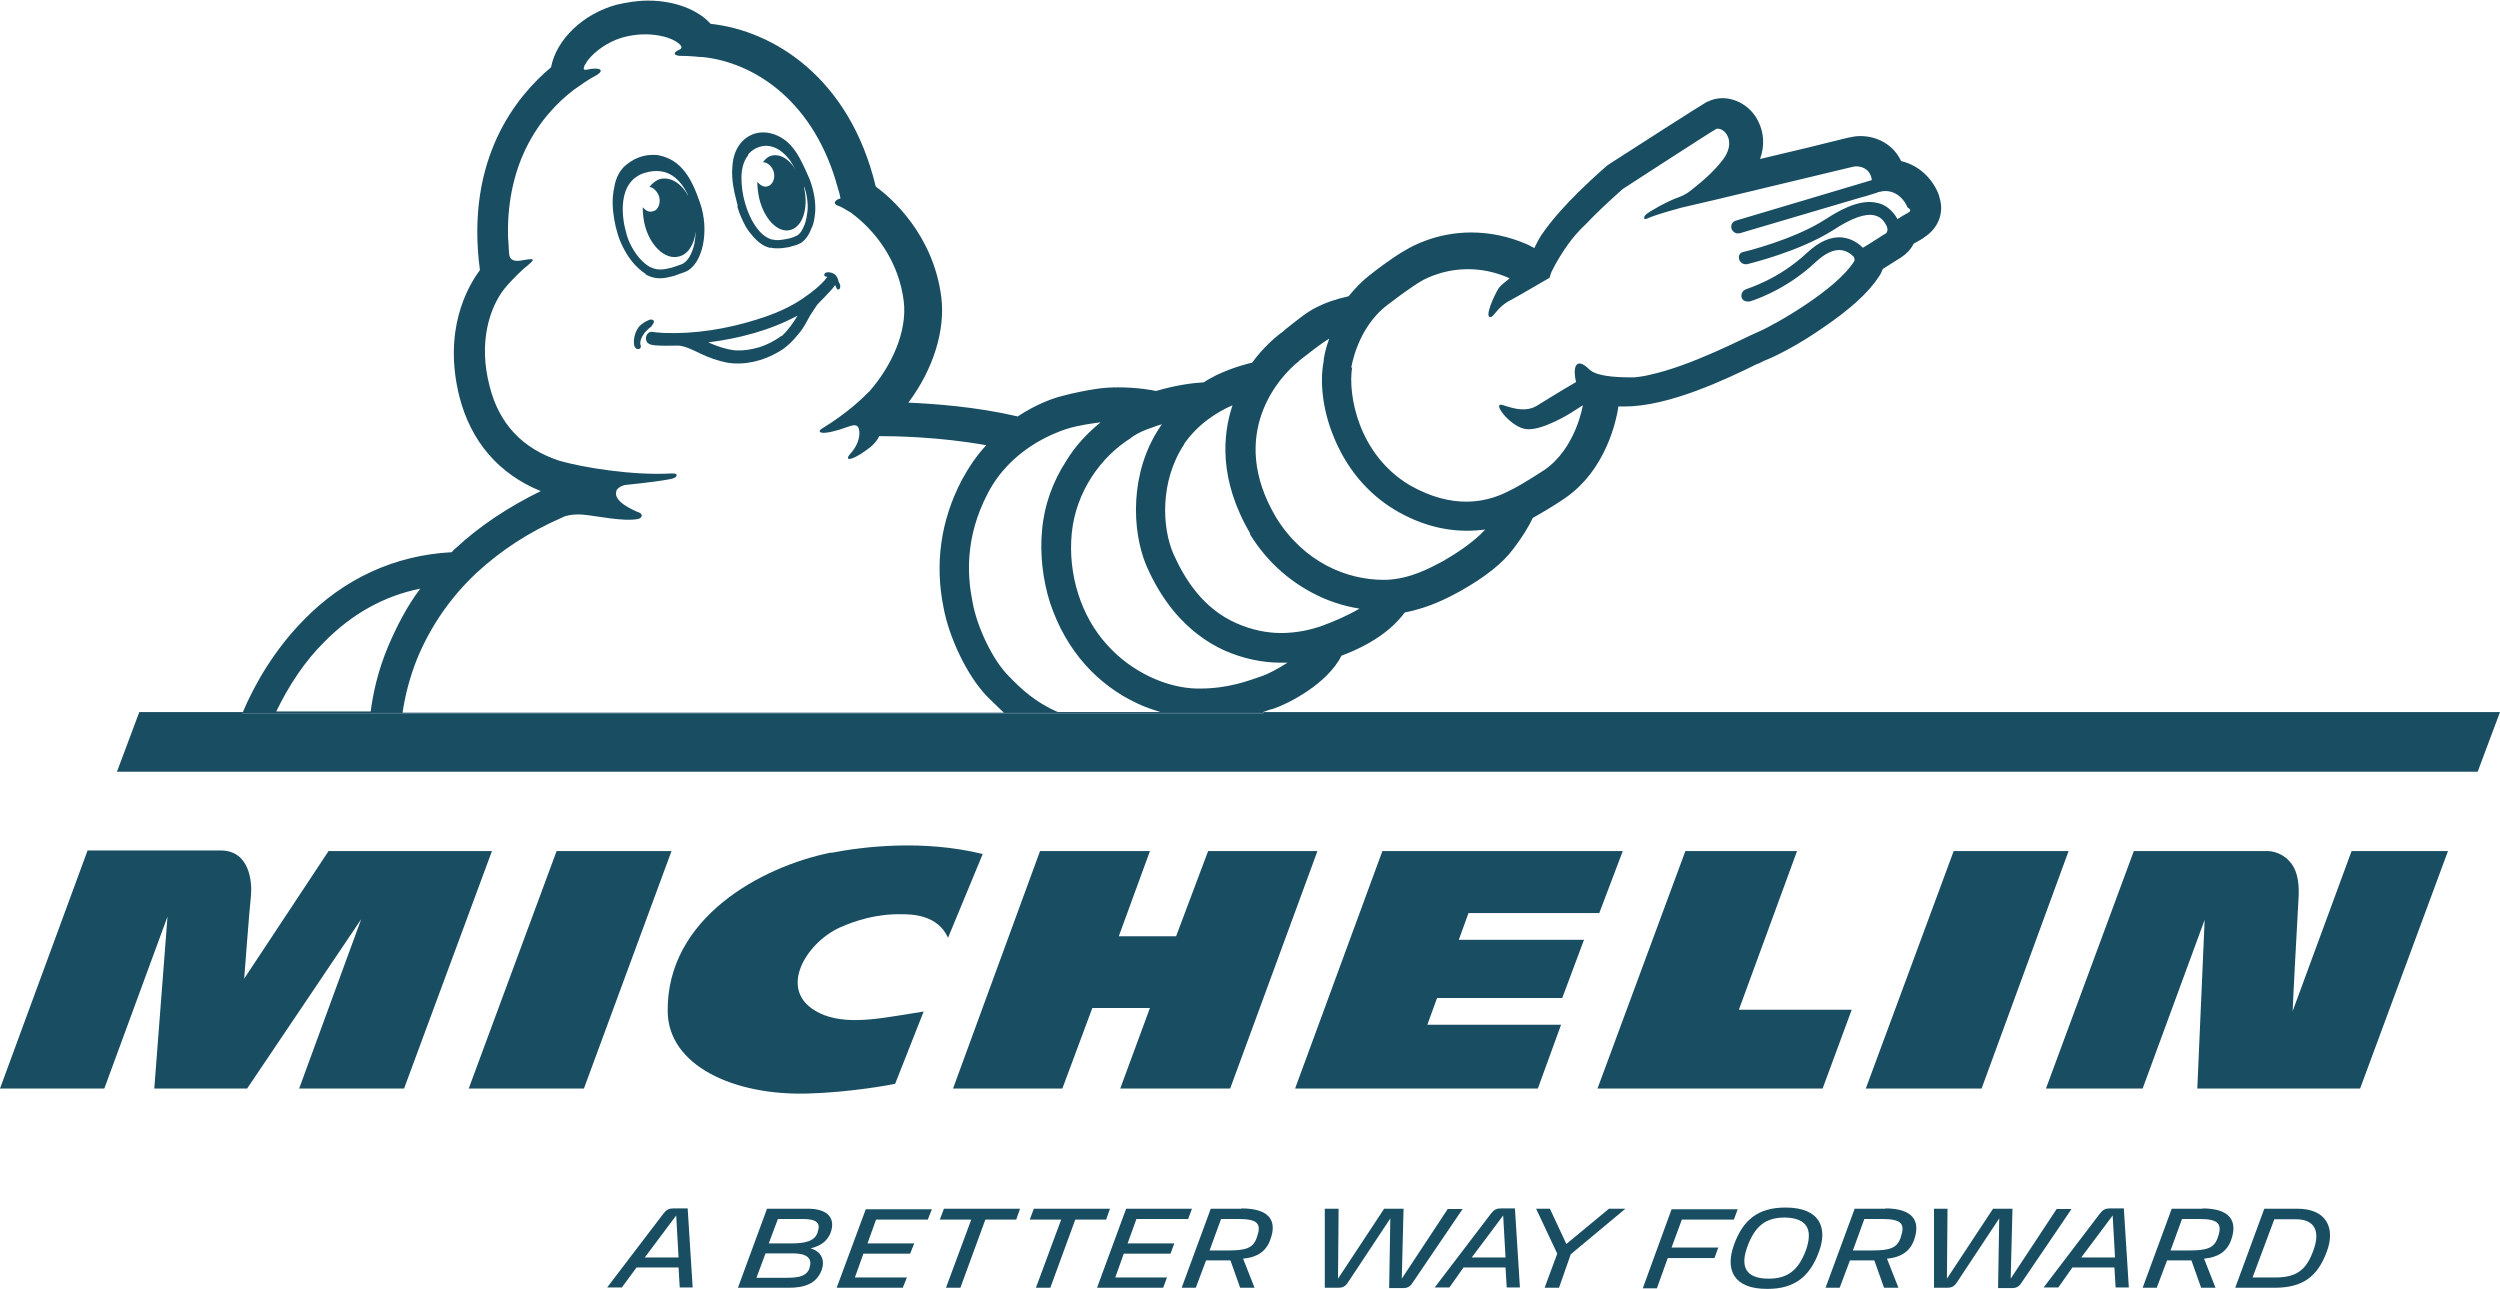 <?xml version="1.0" encoding="UTF-8"?>
<svg id="Layer_1" data-name="Layer 1" xmlns="http://www.w3.org/2000/svg" viewBox="0 0 85.07 43.86">
  <defs>
    <style>
      .cls-1 {
        fill: #003a51;
      }

      .cls-2 {
        opacity: .9;
      }
    </style>
  </defs>
  <g class="cls-2">
    <g>
      <path class="cls-1" d="M38.49,14.89c.23-.16,.48-.27,.74-.35,.1-.04,.21-.08,.31-.1-.02,.02-.04,.06-.06,.08-1.05,1.55-.97,3.55-.47,4.73,.27,.62,.58,1.12,.95,1.57,.49,.58,1.07,1.03,1.72,1.32,.62,.27,1.26,.41,1.92,.41h.21c-.33,.21-.66,.39-.91,.47-.41,.14-1.1,.41-2.07,.41h-.1c-1.01-.02-2.21-.54-3.06-1.49-.87-.95-1.34-2.38-1.2-3.8,.14-1.41,.99-2.6,2.02-3.24m1.8,.21c.47-.68,1.12-1.09,1.65-1.32-.33,.99-.48,2.52,.6,4.36v.04c.54,.87,1.26,1.53,2.11,1.98,.5,.27,1.05,.45,1.61,.54-.39,.23-.85,.43-1.26,.58-.39,.14-.87,.25-1.41,.25-.47,0-.99-.1-1.51-.33-1.14-.5-1.76-1.49-2.15-2.36-.39-.89-.47-2.48,.37-3.74m3.9-2.83c.37-.29,.74-.58,1.03-.76-.14,.39-.19,.68-.19,.78-.14,.72-.02,1.65,.31,2.48,.43,1.11,1.16,2,2.13,2.58,.8,.47,1.61,.7,2.44,.7,.23,0,.45-.02,.62-.04-.41,.45-1.05,.85-1.43,1.07-.47,.25-1.11,.6-1.92,.64h-.12c-1.22,0-2.69-.58-3.64-2.11-1.71-2.87,.15-4.85,.77-5.33m1.78,.23s.19-1.36,1.24-2.15c.7-.54,1.1-.78,1.1-.78,0,0,.66-.43,1.63-.43,.43,0,.91,.08,1.42,.31-.15,.12-.29,.23-.37,.33-.19,.31-.48,.99-.29,.99,.14,0,.23-.35,.7-.58,.23-.12,1.32-.76,1.32-.76,0,0,.04-.17,.1-.27,0,0,.14-.29,.41-.7,.02-.02,.06-.08,.12-.17,.15-.21,.37-.47,.62-.7,.29-.31,.7-.7,1.24-1.18,0,0,3.02-1.96,3.16-2.03,.02-.02,.06-.02,.08-.02,.25,0,.62,.45,.17,1.05-.37,.48-.79,.81-1.12,1.07-.1,.08-.23,.15-.33,.19-.47,.16-1.07,.52-1.16,.6-.1,.08-.1,.21,.02,.15,.41-.18,1.05-.33,1.16-.37,.7-.15,5.76-1.38,5.83-1.39,.02,0,.08-.02,.12-.02,.17,0,.47,.06,.54,.43v.04l-4.63,1.38c-.12,.04-.17,.15-.14,.27,.02,.08,.1,.14,.17,.16h.1l4.13-1.22c.08-.02,.23-.06,.54-.16l.04-.02c.1-.02,.17-.04,.25-.04,.43,0,.68,.35,.76,.56,.14,.08,.1,.14,0,.19s-.23,.13-.35,.21v-.02c-.17-.29-.41-.49-.7-.54-.45-.1-1.01,.08-1.74,.56-1.08,.7-2.77,1.11-2.79,1.11-.12,.02-.19,.13-.15,.25,.02,.1,.12,.17,.21,.17h.06c.08-.02,1.78-.43,2.93-1.16,.62-.41,1.1-.58,1.41-.5,.16,.04,.27,.12,.37,.29,.14,.21,.02,.33,0,.33s-.54,.35-.77,.48c-.12-.12-.35-.31-.7-.35-.39-.04-.79,.14-1.2,.52-.99,.93-2.05,1.22-2.07,1.24-.12,.04-.18,.15-.16,.27,.02,.1,.12,.15,.21,.15h.06s1.18-.33,2.25-1.34c.31-.29,.6-.43,.85-.41,.25,.02,.41,.19,.45,.23,0,.02,.06,.1,0,.17-.6,.95-2.69,2.15-3.29,2.4-.45,.19-2.23,1.14-3.68,1.45-.15,.04-.33,.06-.48,.08h-.06c-.21,0-1.2,.02-1.49-.27-.43-.43-.58-.12-.45,.43-.47,.27-1.16,.7-1.34,.81-.48,.29-1.1-.04-1.22-.04-.25,0,.35,.76,.85,.83,.54,.08,1.55-.56,1.55-.56l.39-.25s-.23,1.47-1.32,2.21c-.68,.44-.97,.6-1.22,.72-.17,.08-.68,.35-1.43,.35-.54,0-1.18-.14-1.92-.56-1.76-1.05-2.11-3.1-1.96-4.01M12.62,24.21h-3.22c.44-.91,.99-1.73,1.63-2.36,.93-.95,2.03-1.57,3.27-1.82-.45,.6-.79,1.26-1.09,1.96-.35,.83-.52,1.61-.6,2.25h1.09c.08-.54,.23-1.17,.5-1.84,.45-1.08,1.12-2.07,2.02-2.91,.8-.74,1.76-1.38,2.91-1.88,.1-.06,.35-.12,.68-.1,.49,.04,1.4,.25,1.9,.15,.12-.02,.23-.17-.04-.25-.08-.04-.8-.33-.7-.68v-.02c.02-.08,.16-.19,.33-.21,.8-.08,1.26-.15,1.47-.19,.14-.02,.23-.06,.25-.12,.02-.06-.02-.08-.16-.08-1.34,.08-3.06-.21-3.82-.43-1.26-.41-2.06-1.26-2.38-2.54-.39-1.49,0-2.67,.5-3.31,.25-.31,.68-.72,.81-.81,.33-.27,.1-.21-.27-.15-.27,.04-.35-.08-.37-.19-.02-.1-.02-.41-.04-.56-.04-1.12,.17-2.17,.6-3.06,.47-.97,1.12-1.61,1.63-2,.21-.15,.52-.37,.74-.48,.35-.19,.16-.31-.29-.21,0,0-.14,.04-.1-.08,0-.02,.02-.04,.02-.06,.04-.06,.08-.14,.12-.19,.25-.31,.68-.62,1.16-.76,.93-.27,1.82,0,2.01,.29,.02,.04,0,.1-.06,.12-.15,.06-.27,.18,0,.21,.06,0,.33,0,.72,.04h.06c1.67,.17,3.68,1.38,4.54,4.21,.02,.1,.06,.19,.08,.29,.04,.1,.06,.21,.08,.31-.21,.06-.27,.19-.08,.25,.12,.04,.27,.14,.39,.21,.02,0,.04,.02,.06,.04,.04,.02,.1,.08,.17,.13,.74,.6,1.45,1.59,1.61,2.85,.14,1.08-.45,2.27-1.16,3.08-.29,.29-.78,.76-1.63,1.28-.19,.12-.02,.27,.93-.08,.08-.02,.21-.08,.29,0,.1,.1,.12,.5-.21,.89-.35,.37,.14,.25,.72-.25,.1-.1,.17-.19,.23-.31,.5,0,2.03,.02,3.64,.31-.33,.35-.6,.76-.83,1.18-.72,1.38-.93,2.85-.62,4.36,.17,.93,.76,2.27,1.49,3.02,.16,.15,.33,.33,.54,.52h1.86c-.77-.33-1.26-.79-1.69-1.24-.52-.52-1.07-1.65-1.22-2.52-.17-.85-.27-2.17,.52-3.68,.78-1.51,2.25-2.05,2.67-2.19,.43-.14,1.03-.21,1.03-.21,.04,0,.1-.02,.14-.02-.45,.37-.85,.79-1.16,1.3-.47,.72-.76,1.53-.83,2.36-.08,.81,.02,1.69,.27,2.48,.27,.81,.68,1.53,1.2,2.11,.48,.54,1.1,1.01,1.78,1.32,.25,.12,.52,.21,.78,.29h3.49c.06-.02,.12-.04,.17-.06,0,0,.1-.04,.14-.04,.58-.19,1.88-.87,2.36-1.82,.99-.37,1.71-.87,2.15-1.47,.85-.16,1.51-.52,1.88-.72,.85-.48,1.45-.95,1.82-1.45,.31-.41,.5-.72,.66-1.05,.29-.16,.62-.35,1.05-.64,1.49-.99,1.8-2.81,1.84-3.02,0-.04,.02-.1,.02-.13h.23c1.49,0,3.45-.93,4.5-1.45h.02c.15-.08,.31-.15,.37-.17,.35-.15,1.07-.52,1.8-1.03,.95-.64,1.59-1.22,1.94-1.76,.06-.08,.1-.17,.14-.27l.62-.39c.18-.12,.33-.27,.43-.47,.18-.1,.31-.17,.35-.21,.49-.31,.7-.85,.52-1.38v-.02c-.15-.46-.58-1.03-1.3-1.2-.25-.54-.79-.85-1.39-.85-.14,0-.25,.02-.33,.04-.04,0-.19,.04-1.36,.33l-1.72,.41c.16-.43,.14-.89-.06-1.28-.23-.48-.72-.79-1.22-.79-.17,0-.35,.04-.5,.12h-.02c-.06,.04-.19,.1-3.28,2.09-.04,.02-.08,.06-.12,.08-1.49,1.3-2.03,2.07-2.17,2.27-.08,.1-.19,.29-.31,.54-.08-.04-.15-.08-.23-.12-.62-.27-1.26-.41-1.92-.41-1.18,0-2.02,.47-2.23,.6-.12,.06-.56,.33-1.22,.85-.27,.21-.5,.45-.72,.72-.45,.1-.81,.23-1.08,.37-.35,.17-.68,.45-1.05,.74l-.02,.02c-.06,.06-.12,.1-.19,.15-.15,.12-.56,.45-.95,.99h-.04c-.06,.02-.54,.12-1.16,.41-.15,.08-.31,.16-.44,.25-.35,.02-.89,.08-1.61,.29h-.04c-.06-.02-.6-.12-1.26-.12-.29,0-.56,.02-.79,.06-.15,.02-.72,.12-1.18,.25-.23,.06-.8,.25-1.45,.68-1.41-.33-2.83-.43-3.72-.47,.85-1.14,1.26-2.46,1.12-3.59-.27-2.13-1.71-3.39-2.23-3.76-.89-3.72-3.49-5.31-5.62-5.54-.43-.48-1.22-.79-2.13-.79-.37,0-.72,.06-1.07,.14-1.14,.31-2.05,1.18-2.23,2.13-1.14,.95-2.93,3.08-2.42,6.9-.43,.58-1.26,2.05-.7,4.3,.39,1.53,1.34,2.64,2.77,3.22-1.1,.54-2.07,1.18-2.89,1.94-.06,.04-.1,.1-.14,.14-1.92,.1-3.66,.89-5.04,2.31-.98,1-1.65,2.14-2.08,3.16h4.36v-.02Z"/>
      <path class="cls-1" d="M42.99,24.27v-.04h-8.84v.02H13.7s0-.01,0-.02h-5.45s-.01,.03-.02,.04H42.99Z"/>
      <path class="cls-1" d="M25.45,5.27c.14-.19,.39-.31,.64-.31,.04,0,.1,.02,.14,.02,.27,.06,.5,.27,.66,.49,.06,.1,.12,.19,.17,.29-.21-.35-.5-.52-.77-.47-.14,.02-.25,.12-.33,.23,.16,0,.31,.14,.37,.33,.06,.21-.04,.45-.21,.49-.14,.04-.25-.04-.35-.15,0,.17,.02,.35,.06,.54,.16,.7,.62,1.2,1.05,1.1,.43-.1,.64-.74,.48-1.45v-.04c.1,.27,.14,.56,.12,.83-.02,.15-.04,.31-.1,.47-.06,.14-.12,.29-.25,.37-.12,.06-.23,.1-.35,.12-.12,.02-.21,.04-.31,.04-.06,0-.12,0-.17-.02h-.04c-.25-.08-.43-.27-.56-.47-.16-.23-.27-.5-.35-.78-.08-.27-.12-.58-.12-.85s.06-.56,.23-.77m.83,2.89s-.01-.01,0,0c0,0,0,0,0,0-.02,0-.02-.02,0,0m-1.2-1.16s.02,.1,.04,.14c.02,.08,.04,.12,.04,.12,.08,.19,.17,.41,.31,.6,.17,.21,.37,.47,.7,.56h.06c.08,.02,.16,.02,.23,.02,.14,0,.25-.02,.37-.04,.12-.04,.27-.06,.41-.14,.19-.12,.31-.35,.37-.52,.08-.15,.1-.35,.12-.54,.02-.33-.04-.68-.16-1.03-.04-.12-.1-.23-.14-.33-.14-.31-.29-.62-.47-.83-.29-.37-.81-.62-1.3-.47-.39,.13-.72,.5-.75,1.14-.04,.45,.08,.91,.16,1.22,0,.02,.02,.04,.02,.1"/>
      <path class="cls-1" d="M26.59,11.43c-.23,.17-.5,.31-.77,.39-.27,.08-.54,.12-.83,.1-.31-.04-.6-.14-.89-.27,1.05-.13,2.11-.41,3.04-.91-.15,.25-.31,.48-.54,.7m1.94-1.59c.06-.02,.08-.15,0-.25-.02-.12-.06-.19-.12-.25-.06-.06-.19-.1-.29-.08-.1,.02-.1,.12-.04,.14,.02,0,.04,0,.06,.02-.02,.02-.06,.06-.08,.1-.17,.19-.39,.37-.6,.52-.52,.39-1.12,.64-1.74,.83-.99,.31-2.07,.49-3.12,.45-.1,0-.19-.02-.29-.02-.04,0-.1-.02-.14-.02-.14,0-.23,.15-.19,.29,.02,.1,.12,.14,.21,.16,.29,.04,.6,.02,.89,.02,.25,.02,.5,.16,.74,.27,.29,.14,.6,.25,.91,.31,.6,.1,1.24-.06,1.76-.37,.27-.15,.5-.39,.7-.64,.16-.19,.25-.39,.37-.6l.23-.35c.06-.08,.45-.44,.62-.68,.04,.1,.06,.17,.12,.15"/>
      <path class="cls-1" d="M22.17,11.09s.1-.1,.08-.17c-.06-.08-.16-.04-.19-.02-.1,.04-.19,.1-.27,.17-.19,.17-.27,.56-.19,.74,.02,.02,.04,.04,.06,.06,.02,0,.06,.02,.1,0,.04-.02,.06-.08,.04-.12-.02-.04-.02-.14,.02-.23s.1-.23,.37-.43"/>
      <path class="cls-1" d="M21.3,7.89c-.12-.41-.35-1.74,.68-2.02,.78-.21,1.18,.27,1.42,.74,0,.02,.02,.04,.02,.06-.23-.43-.6-.66-.95-.58-.14,.04-.27,.14-.37,.27,.14,.02,.27,.16,.33,.33,.06,.23-.04,.47-.21,.5-.14,.04-.25-.02-.35-.14,0,.17,.02,.37,.06,.56,.17,.74,.7,1.24,1.16,1.12,.31-.06,.54-.41,.58-.85,0,.14-.02,.27-.04,.41-.08,.35-.23,.62-.43,.7-.1,.04-.29,.1-.35,.12-.16,.04-.27,.06-.39,.06-.14,0-.25-.04-.37-.1-.23-.14-.45-.39-.62-.72-.08-.16-.14-.31-.17-.47m.66,1.45c.16,.1,.33,.14,.5,.14,.16,0,.31-.04,.47-.08,0,0,.23-.08,.39-.14,.6-.25,.83-1.41,.5-2.35-.29-.85-.64-1.45-1.38-1.61-.08-.02-.16-.02-.23-.02-.29,0-.58,.1-.81,.27-.29,.19-.45,.5-.5,.85-.08,.35-.06,.72,0,1.07s.16,.7,.33,1.01c.16,.31,.41,.64,.74,.85"/>
      <path class="cls-1" d="M28.28,29.01c-2.38,.48-5.6,2.23-5.56,5.41,.02,1.84,2.25,2.87,4.79,2.79,1.41-.04,2.77-.29,2.95-.33l.97-2.46c-1.26,.19-2.44,.48-3.39,.12-1.71-.68-.66-2.44,.54-2.98,.52-.23,1.24-.47,2.11-.45,.35,0,1.22,.02,1.57,.8l1.18-2.85c-2.03-.5-4.09-.25-5.15-.04"/>
      <path class="cls-1" d="M78.01,34.5c.02-.56,.14-2.77,.21-4.03,.02-.52-.08-.93-.33-1.18-.31-.33-.7-.33-.72-.33h-4.56l-2.99,8.08h3.29l2.11-5.74-.25,5.74h5.54l2.99-8.08h-3.28l-2.04,5.54Z"/>
      <polygon class="cls-1" points="59.17 34.36 61.15 28.96 57.35 28.96 54.36 37.04 62.02 37.04 63.01 34.36 59.17 34.36"/>
      <polygon class="cls-1" points="53.12 34.87 48.57 34.87 48.9 33.96 53.16 33.96 53.9 31.98 49.64 31.98 49.97 31.07 54.42 31.07 55.22 28.96 47.04 28.96 44.07 37.04 52.33 37.04 53.12 34.87"/>
      <polygon class="cls-1" points="35.39 28.96 32.43 37.04 36.15 37.04 37.17 34.3 39.13 34.3 38.12 37.04 41.86 37.04 44.83 28.96 41.11 28.96 40.02 31.86 38.07 31.86 39.13 28.96 35.39 28.96"/>
      <polygon class="cls-1" points="18.94 28.96 15.95 37.04 19.87 37.04 22.85 28.96 18.94 28.96"/>
      <path class="cls-1" d="M11.18,28.96l-2.87,4.34s.17-2.27,.23-2.83c.04-.41-.02-1.53-1.03-1.53H2.98L0,37.04H3.55l2.15-5.85-.45,5.85h3.16l3.88-5.76-2.11,5.76h3.57l2.99-8.08h-5.54Z"/>
      <polygon class="cls-1" points="70.39 28.96 66.48 28.96 63.49 37.04 67.43 37.04 70.39 28.96"/>
      <path class="cls-1" d="M64.68,42.1c-.12,.37-.37,.45-.97,.45h-.66l.39-1.07h.6c.68,0,.79,.17,.64,.62m-.52-.97h-1.05l-.99,2.69h.48l.35-.93h.83l.33,.93h.49l-.39-.99c.43-.04,.78-.21,.93-.66,.21-.62-.04-1.05-.99-1.05"/>
      <path class="cls-1" d="M69.99,41.13l-1.57,2.38,.06-2.38h-.66l-1.57,2.38,.02-2.38h-.46v2.69h.46c.12,0,.23-.04,.31-.17l1.45-2.19-.04,2.37h.5c.1,0,.21-.04,.29-.17l1.71-2.52h-.5Z"/>
      <polygon class="cls-1" points="53.3 42.33 52.74 41.13 52.27 41.13 52.99 42.66 52.56 43.82 53.05 43.82 53.45 42.68 55.31 41.13 54.75 41.13 53.3 42.33"/>
      <path class="cls-1" d="M50.08,42.79l1.07-1.43,.08,1.43h-1.14Zm.99-1.67c-.14,0-.23,.04-.33,.17l-1.92,2.52h.5l.48-.68h1.43l.04,.68h.45l-.17-2.69h-.48Z"/>
      <path class="cls-1" d="M49.27,41.13l-1.57,2.38,.06-2.38h-.66l-1.57,2.38,.02-2.38h-.47v2.69h.47c.12,0,.23-.04,.31-.17l1.45-2.19-.04,2.37h.5c.1,0,.21-.04,.29-.17l1.71-2.52h-.5Z"/>
      <path class="cls-1" d="M61.46,42.52c-.27,.74-.66,.99-1.28,.99-.78,0-.97-.41-.72-1.09,.27-.74,.66-.99,1.28-.99,.76,.02,.95,.41,.72,1.09m-.7-1.43c-.93,0-1.45,.41-1.76,1.28-.29,.81-.04,1.49,1.14,1.49,.91,0,1.45-.41,1.76-1.28,.29-.79,.04-1.49-1.14-1.49"/>
      <polygon class="cls-1" points="57.23 41.5 59 41.5 59.13 41.15 56.88 41.15 55.9 43.84 56.38 43.84 56.75 42.81 58.34 42.81 58.47 42.45 56.88 42.45 57.23 41.5"/>
      <path class="cls-1" d="M78.73,42.52c-.25,.72-.6,.95-1.32,.95h-.76l.74-1.98h.74c.62,0,.83,.39,.6,1.03m-.56-1.39h-1.12l-.99,2.69h1.34c.97,0,1.47-.39,1.78-1.24,.29-.78,0-1.45-1.01-1.45"/>
      <polygon class="cls-1" points="31.98 41.5 33.05 41.5 32.19 43.82 32.68 43.82 33.53 41.5 34.58 41.5 34.71 41.13 32.12 41.13 31.98 41.5"/>
      <path class="cls-1" d="M42.77,42.1c-.12,.37-.37,.45-.97,.45h-.64l.39-1.07h.6c.66,0,.78,.17,.62,.62m-.52-.97h-1.05l-.99,2.69h.48l.35-.93h.83l.33,.93h.49l-.39-.99c.43-.04,.78-.21,.93-.66,.23-.62-.02-1.05-.99-1.05"/>
      <polygon class="cls-1" points="28.47 43.82 30.72 43.82 30.86 43.47 29.09 43.47 29.38 42.66 30.97 42.66 31.11 42.31 29.52 42.31 29.81 41.5 31.57 41.5 31.71 41.15 29.46 41.15 28.47 43.82"/>
      <path class="cls-1" d="M27.83,41.92c-.1,.31-.41,.39-.89,.39h-.78l.31-.83h.85c.47,0,.62,.14,.5,.45m-.27,1.22c-.1,.25-.29,.33-.78,.33h-1.03l.31-.83h.93c.48,0,.68,.17,.56,.5m-.04-2.02h-1.4l-.99,2.69h1.74c.52,0,.93-.14,1.1-.58,.14-.35,0-.66-.37-.76,.33-.08,.56-.23,.68-.52,.18-.48-.06-.83-.77-.83"/>
      <path class="cls-1" d="M21.94,42.79l1.07-1.43,.08,1.43h-1.14Zm.97-1.67c-.14,0-.23,.04-.33,.17l-1.92,2.52h.5l.5-.68h1.43l.04,.68h.44l-.17-2.69h-.5Z"/>
      <polygon class="cls-1" points="38.67 41.48 40.43 41.48 40.56 41.13 38.32 41.13 37.33 43.82 39.58 43.82 39.71 43.47 37.95 43.47 38.24 42.66 39.83 42.66 39.96 42.31 38.37 42.31 38.67 41.48"/>
      <path class="cls-1" d="M75.47,42.1c-.12,.37-.37,.45-.97,.45h-.64l.39-1.07h.6c.64,0,.78,.17,.62,.62m-.52-.97h-1.05l-.99,2.69h.48l.35-.93h.83l.33,.93h.49l-.39-.99c.43-.04,.78-.21,.93-.66,.21-.62-.04-1.05-.99-1.05"/>
      <path class="cls-1" d="M70.82,42.79l1.07-1.43,.08,1.43h-1.14Zm.97-1.67c-.14,0-.23,.04-.33,.17l-1.92,2.52h.5l.48-.68h1.43l.04,.68h.45l-.17-2.69h-.49Z"/>
      <polygon class="cls-1" points="37.77 41.13 35.18 41.13 35.04 41.5 36.11 41.5 35.25 43.82 35.74 43.82 36.59 41.5 37.64 41.5 37.77 41.13"/>
      <path class="cls-1" d="M42.99,24.23v.04H8.24s.01-.03,.02-.04h-3.52l-.76,2.03H84.31l.76-2.03H42.99Z"/>
    </g>
  </g>
</svg>
